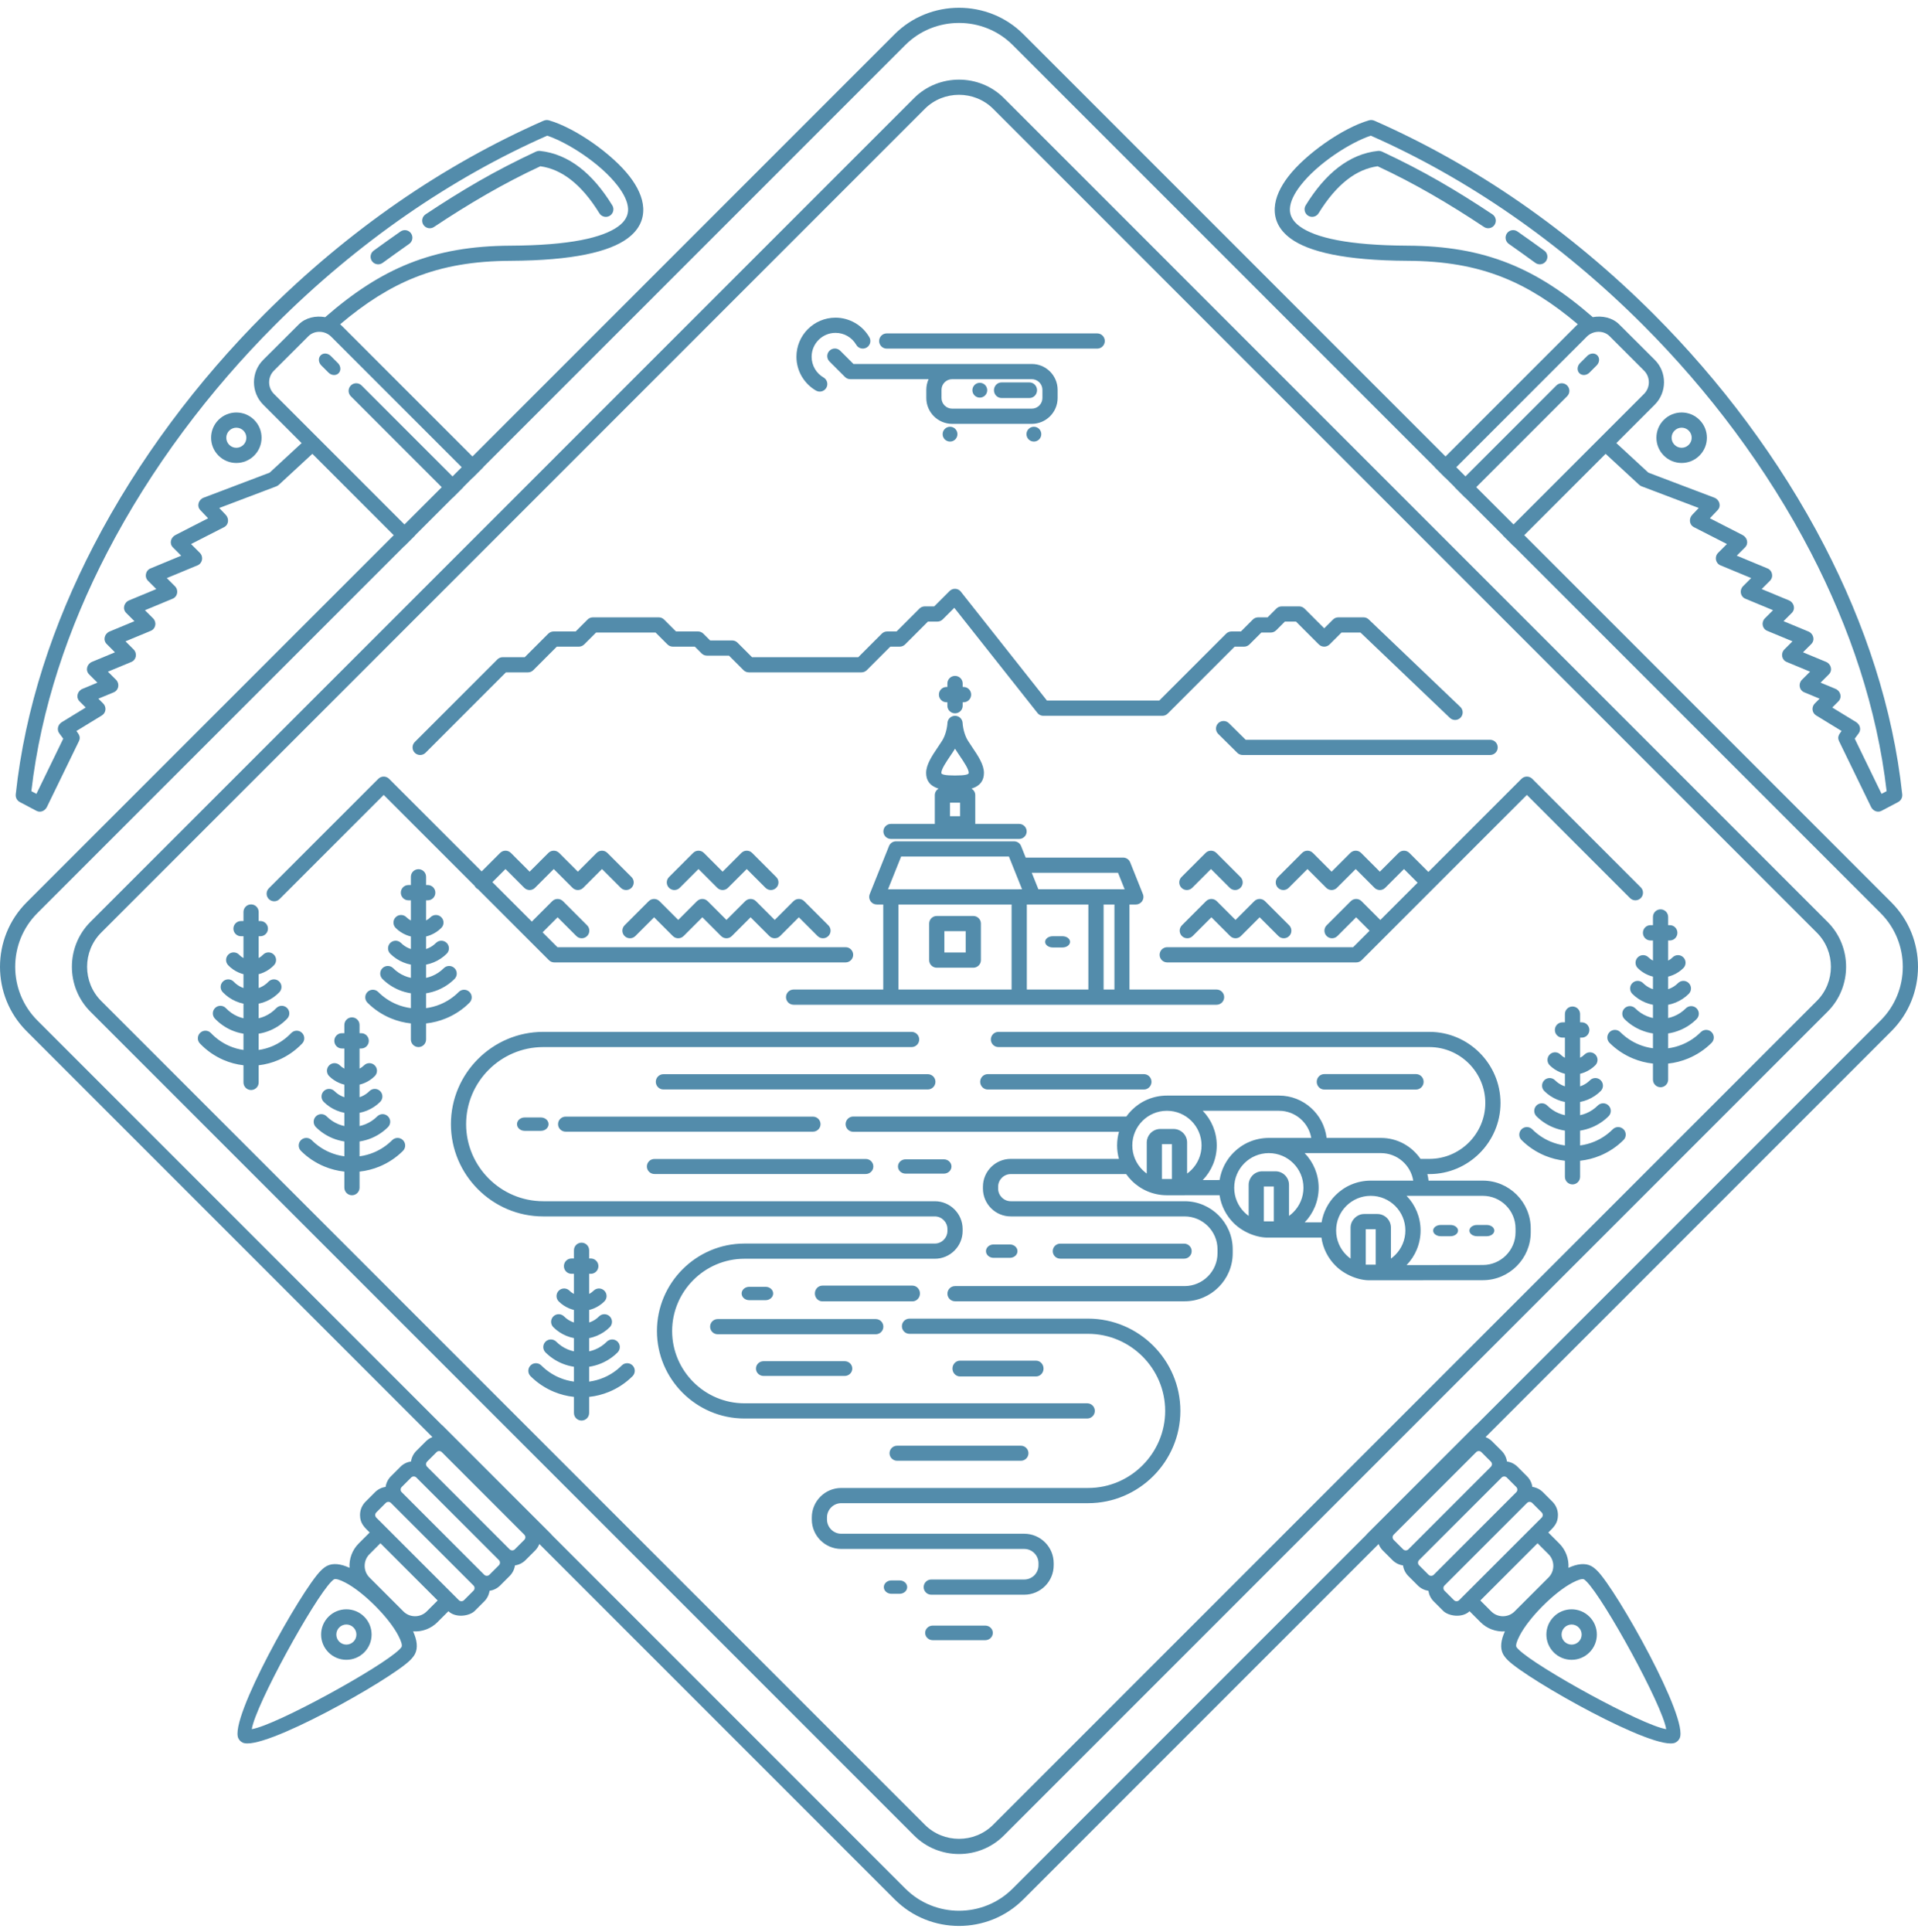 <?xml version="1.0" encoding="UTF-8"?> <svg xmlns="http://www.w3.org/2000/svg" width="140" height="141" viewBox="0 0 140 141" fill="none"> <path d="M76.843 68.331H77.552C77.858 68.331 78.106 68.515 78.106 68.741C78.106 68.968 77.858 69.152 77.552 69.152H76.843C76.536 69.152 76.288 68.968 76.288 68.741C76.288 68.515 76.536 68.331 76.843 68.331ZM31.224 65.71H31.101V67.179C31.218 67.121 31.328 67.041 31.426 66.943C31.643 66.727 31.994 66.727 32.21 66.943C32.427 67.16 32.427 67.511 32.21 67.727C31.992 67.946 31.731 68.118 31.445 68.237C31.333 68.283 31.218 68.321 31.101 68.349V69.264C31.147 69.25 31.194 69.233 31.239 69.214C31.452 69.126 31.651 68.993 31.822 68.822C32.038 68.605 32.39 68.605 32.606 68.822C32.823 69.038 32.823 69.389 32.606 69.606C32.335 69.877 32.013 70.09 31.659 70.237C31.479 70.311 31.292 70.368 31.101 70.405V71.371C31.254 71.338 31.404 71.291 31.548 71.231C31.858 71.103 32.146 70.911 32.393 70.664C32.609 70.448 32.961 70.448 33.177 70.664C33.394 70.881 33.394 71.232 33.177 71.448C32.831 71.795 32.419 72.067 31.968 72.254C31.69 72.369 31.399 72.451 31.101 72.496V73.579C31.46 73.531 31.809 73.438 32.139 73.301C32.635 73.095 33.093 72.791 33.485 72.399C33.702 72.182 34.053 72.182 34.269 72.399C34.486 72.615 34.486 72.966 34.269 73.183C33.778 73.674 33.195 74.06 32.559 74.323C32.094 74.516 31.603 74.642 31.101 74.696V75.867C31.101 76.173 30.852 76.422 30.546 76.422C30.24 76.422 29.992 76.173 29.992 75.867V74.696C29.489 74.642 28.998 74.516 28.533 74.323C27.897 74.06 27.315 73.674 26.823 73.183C26.607 72.966 26.607 72.615 26.823 72.399C27.04 72.182 27.391 72.182 27.607 72.399C27.999 72.791 28.457 73.095 28.953 73.301C29.284 73.438 29.632 73.531 29.992 73.579V72.496C29.694 72.451 29.402 72.369 29.124 72.254C28.674 72.067 28.262 71.795 27.915 71.448C27.699 71.232 27.699 70.881 27.915 70.664C28.132 70.448 28.483 70.448 28.699 70.664C28.946 70.911 29.234 71.103 29.545 71.231C29.688 71.291 29.838 71.338 29.992 71.371V70.405C29.8 70.368 29.613 70.311 29.433 70.237C29.08 70.09 28.757 69.877 28.486 69.606C28.27 69.389 28.27 69.038 28.486 68.822C28.703 68.605 29.054 68.605 29.27 68.822C29.442 68.993 29.64 69.126 29.854 69.214C29.899 69.233 29.945 69.25 29.992 69.264V68.349C29.874 68.321 29.759 68.283 29.647 68.237C29.361 68.118 29.1 67.946 28.882 67.727C28.665 67.511 28.665 67.16 28.882 66.943C29.098 66.727 29.45 66.727 29.666 66.943C29.764 67.041 29.874 67.121 29.992 67.179V65.71H29.811C29.506 65.71 29.258 65.46 29.258 65.152C29.258 64.844 29.506 64.594 29.811 64.594H29.992V63.993C29.992 63.686 30.24 63.438 30.546 63.438C30.852 63.438 31.101 63.686 31.101 63.993V64.594H31.224C31.53 64.594 31.777 64.844 31.777 65.152C31.777 65.46 31.53 65.71 31.224 65.71H31.224ZM69.499 27.674C69.286 27.674 69.092 27.762 68.951 27.903C68.81 28.044 68.723 28.238 68.723 28.451V29.049C68.723 29.262 68.81 29.456 68.951 29.597C69.092 29.738 69.286 29.826 69.499 29.826H75.314C75.526 29.826 75.721 29.738 75.862 29.597C76.003 29.456 76.09 29.262 76.09 29.049V28.451C76.09 28.238 76.003 28.044 75.862 27.903C75.721 27.762 75.526 27.674 75.314 27.674H70.505H69.499ZM62.499 25.164C62.343 24.895 62.122 24.677 61.861 24.526C61.602 24.377 61.302 24.294 60.987 24.294C60.505 24.294 60.069 24.489 59.754 24.805C59.438 25.121 59.243 25.557 59.243 26.039C59.243 26.352 59.325 26.652 59.475 26.911H59.476C59.484 26.924 59.491 26.937 59.498 26.951C59.647 27.195 59.856 27.403 60.113 27.551C60.377 27.703 60.468 28.04 60.316 28.305C60.164 28.569 59.827 28.66 59.562 28.508C59.139 28.264 58.793 27.919 58.548 27.514C58.536 27.499 58.526 27.482 58.516 27.465L58.517 27.465C58.27 27.037 58.134 26.546 58.134 26.039C58.134 25.251 58.453 24.537 58.969 24.021C59.486 23.505 60.199 23.185 60.987 23.185C61.493 23.185 61.983 23.322 62.411 23.569C62.838 23.815 63.201 24.172 63.456 24.614C63.608 24.878 63.517 25.216 63.253 25.368C62.988 25.52 62.651 25.429 62.499 25.164V25.164ZM75.466 32.228C75.168 32.228 74.925 31.986 74.925 31.688C74.925 31.389 75.168 31.147 75.466 31.147C75.765 31.147 76.007 31.389 76.007 31.688C76.007 31.986 75.765 32.228 75.466 32.228ZM69.347 32.228C69.048 32.228 68.806 31.986 68.806 31.688C68.806 31.389 69.048 31.147 69.347 31.147C69.645 31.147 69.887 31.389 69.887 31.688C69.887 31.986 69.645 32.228 69.347 32.228ZM71.519 29.021C71.22 29.021 70.978 28.779 70.978 28.48C70.978 28.181 71.22 27.939 71.519 27.939C71.818 27.939 72.06 28.181 72.06 28.48C72.06 28.779 71.818 29.021 71.519 29.021ZM80.088 25.444H64.725C64.418 25.444 64.17 25.195 64.17 24.889C64.17 24.583 64.418 24.334 64.725 24.334H80.088C80.394 24.334 80.643 24.583 80.643 24.889C80.643 25.195 80.394 25.444 80.088 25.444ZM73.103 27.911H75.145C75.45 27.911 75.697 28.166 75.697 28.48C75.697 28.794 75.45 29.049 75.145 29.049H73.103C72.799 29.049 72.551 28.794 72.551 28.48C72.551 28.166 72.799 27.911 73.103 27.911ZM70.505 26.565H75.314C75.833 26.565 76.304 26.777 76.646 27.119C76.987 27.46 77.199 27.932 77.199 28.451V29.049C77.199 29.568 76.987 30.04 76.646 30.381C76.304 30.723 75.833 30.935 75.314 30.935H69.499C68.98 30.935 68.509 30.723 68.167 30.381C67.826 30.04 67.614 29.568 67.614 29.049V28.451C67.614 28.174 67.674 27.911 67.781 27.674H62.068C61.913 27.674 61.773 27.611 61.672 27.508L60.547 26.383C60.33 26.166 60.33 25.815 60.547 25.599C60.764 25.382 61.115 25.382 61.331 25.599L62.297 26.565H69.499H70.505L70.505 26.565ZM79.443 66.016H74.951V72.221H79.443V66.016ZM75.794 64.904C77.893 64.904 79.992 64.906 82.091 64.906L81.608 63.702H75.312L75.794 64.904H75.794ZM73.839 72.222V66.015H65.581V72.222H72.845H73.839H73.839ZM81.345 66.015H80.555V72.222H81.345V69.339V69.115V66.015V66.015ZM82.443 72.222H88.802C89.108 72.222 89.356 72.471 89.356 72.777C89.356 73.083 89.108 73.332 88.802 73.332H80.043C80.029 73.333 80.014 73.333 79.999 73.333C75.242 73.333 70.485 73.332 65.728 73.332H65.026H57.927C57.62 73.332 57.372 73.083 57.372 72.777C57.372 72.471 57.62 72.222 57.927 72.222H64.471V66.015H64.01C63.938 66.016 63.864 66.003 63.793 65.975C63.509 65.861 63.371 65.538 63.485 65.254L64.874 61.792C64.945 61.568 65.155 61.405 65.403 61.405H74.008C74.232 61.401 74.445 61.533 74.533 61.753L74.868 62.592H81.972C82.196 62.589 82.408 62.721 82.496 62.941L83.407 65.216C83.444 65.29 83.464 65.372 83.464 65.46C83.464 65.766 83.216 66.015 82.909 66.015H82.443V69.115V69.339V72.222V72.222ZM69.711 54.642C69.822 54.824 69.933 54.988 70.047 55.156C70.368 55.63 70.711 56.138 70.711 56.412C70.711 56.523 70.464 56.6 69.711 56.6C68.957 56.6 68.71 56.523 68.71 56.412C68.71 56.138 69.054 55.63 69.374 55.156C69.488 54.988 69.599 54.824 69.711 54.642ZM69.031 53.462C68.967 53.676 68.881 53.879 68.775 54.052C68.692 54.186 68.575 54.359 68.455 54.537C68.043 55.147 67.601 55.8 67.601 56.412C67.601 56.937 67.846 57.351 68.51 57.56C68.345 57.655 68.234 57.832 68.234 58.035V60.12L68.234 60.133H65.035C64.729 60.133 64.481 60.379 64.481 60.682C64.481 60.986 64.729 61.231 65.035 61.231H69.553H69.868H74.386C74.692 61.231 74.94 60.986 74.94 60.682C74.94 60.379 74.692 60.133 74.386 60.133H71.187L71.187 60.12V58.035C71.187 57.832 71.076 57.655 70.911 57.56C71.576 57.351 71.82 56.937 71.82 56.412C71.82 55.8 71.378 55.147 70.966 54.537C70.846 54.36 70.729 54.186 70.646 54.051C70.538 53.876 70.454 53.673 70.391 53.464C70.318 53.221 70.276 52.978 70.263 52.766L70.264 52.764C70.245 52.458 69.982 52.226 69.676 52.245C69.382 52.263 69.156 52.507 69.156 52.797C69.14 53.012 69.098 53.24 69.031 53.462ZM69.153 51.511V51.255H69.086C68.781 51.255 68.534 51.005 68.534 50.697C68.534 50.389 68.781 50.139 69.086 50.139H69.153V49.884C69.153 49.579 69.402 49.331 69.711 49.331C70.019 49.331 70.269 49.579 70.269 49.884V50.139H70.335C70.64 50.139 70.887 50.389 70.887 50.697C70.887 51.005 70.64 51.255 70.335 51.255H70.269V51.511C70.269 51.816 70.019 52.063 69.711 52.063C69.402 52.063 69.153 51.816 69.153 51.511ZM69.343 59.571V58.584H70.078V59.571H69.343ZM71.044 70.629C71.35 70.629 71.599 70.381 71.599 70.075V67.408C71.599 67.102 71.35 66.853 71.044 66.853H68.377C68.071 66.853 67.822 67.102 67.822 67.408V70.075C67.822 70.381 68.071 70.629 68.377 70.629H71.044ZM68.932 69.52V67.962H70.489V69.52H68.932ZM64.818 64.906H65.026H74.351C74.431 64.899 74.521 64.904 74.603 64.904L73.644 62.514H65.777L64.818 64.906H64.818ZM115.46 75.732H115.336V77.201C115.453 77.143 115.564 77.063 115.662 76.965C115.878 76.749 116.229 76.749 116.446 76.965C116.662 77.182 116.662 77.533 116.446 77.75C116.227 77.968 115.966 78.14 115.68 78.259C115.568 78.305 115.453 78.343 115.336 78.372V79.287C115.383 79.272 115.429 79.255 115.474 79.236C115.687 79.148 115.886 79.016 116.057 78.844C116.274 78.627 116.625 78.627 116.841 78.844C117.058 79.061 117.058 79.412 116.841 79.628C116.571 79.899 116.248 80.112 115.894 80.259C115.714 80.334 115.527 80.39 115.336 80.428V81.393C115.49 81.36 115.639 81.313 115.783 81.254C116.093 81.125 116.381 80.933 116.628 80.686C116.845 80.47 117.196 80.47 117.412 80.686C117.629 80.903 117.629 81.254 117.412 81.471C117.066 81.817 116.654 82.09 116.203 82.276C115.925 82.391 115.634 82.473 115.336 82.519V83.602C115.695 83.554 116.044 83.46 116.374 83.323C116.87 83.118 117.329 82.813 117.72 82.421C117.937 82.204 118.288 82.204 118.504 82.421C118.721 82.637 118.721 82.989 118.504 83.205C118.013 83.697 117.431 84.082 116.794 84.346C116.33 84.538 115.839 84.664 115.336 84.718V85.889C115.336 86.195 115.088 86.444 114.781 86.444C114.475 86.444 114.227 86.195 114.227 85.889V84.718C113.724 84.664 113.233 84.538 112.769 84.346C112.132 84.082 111.55 83.697 111.058 83.205C110.842 82.989 110.842 82.637 111.058 82.421C111.275 82.204 111.626 82.204 111.843 82.421C112.234 82.813 112.693 83.118 113.189 83.323C113.519 83.46 113.868 83.554 114.227 83.602V82.519C113.929 82.473 113.638 82.391 113.36 82.276C112.909 82.09 112.497 81.817 112.15 81.471C111.934 81.254 111.934 80.903 112.15 80.686C112.367 80.47 112.718 80.47 112.935 80.686C113.182 80.933 113.47 81.125 113.78 81.254C113.924 81.313 114.073 81.36 114.227 81.393V80.428C114.036 80.39 113.849 80.334 113.669 80.259C113.315 80.112 112.992 79.899 112.721 79.628C112.505 79.412 112.505 79.061 112.721 78.844C112.938 78.627 113.289 78.627 113.506 78.844C113.677 79.016 113.876 79.148 114.089 79.236C114.134 79.255 114.18 79.272 114.227 79.287V78.372C114.11 78.343 113.995 78.305 113.883 78.259C113.597 78.14 113.336 77.968 113.117 77.75C112.901 77.533 112.901 77.182 113.117 76.965C113.334 76.749 113.685 76.749 113.901 76.965C113.999 77.063 114.109 77.143 114.227 77.201V75.732H114.046C113.741 75.732 113.494 75.482 113.494 75.174C113.494 74.866 113.741 74.616 114.046 74.616H114.227V74.015C114.227 73.709 114.475 73.46 114.781 73.46C115.088 73.46 115.336 73.709 115.336 74.015V74.616H115.46C115.765 74.616 116.012 74.866 116.012 75.174C116.012 75.482 115.765 75.732 115.46 75.732ZM89.699 52.781L90.928 53.995H108.767C109.073 53.995 109.322 54.243 109.322 54.55C109.322 54.856 109.073 55.104 108.767 55.104H90.702V55.104C90.561 55.104 90.421 55.051 90.312 54.944L90.314 54.943L88.924 53.569C88.706 53.355 88.703 53.005 88.917 52.787C89.131 52.57 89.481 52.567 89.699 52.781ZM105.831 52.395L99.306 46.166H97.919L97.05 47.035C96.834 47.251 96.483 47.251 96.266 47.035L96.263 47.032L94.598 45.367H93.786L93.149 46.004C93.041 46.112 92.899 46.166 92.757 46.166H92.069L91.2 47.035C91.092 47.143 90.95 47.197 90.808 47.197H90.119L85.237 52.08L85.237 52.08C85.129 52.188 84.987 52.242 84.845 52.242H76.156C75.961 52.242 75.79 52.142 75.691 51.989L69.657 44.361L68.813 45.204C68.705 45.313 68.563 45.367 68.421 45.367H67.733L66.065 47.035H66.065C65.956 47.143 65.814 47.197 65.672 47.197H64.984L63.271 48.911C63.163 49.019 63.02 49.073 62.879 49.073H54.662C54.507 49.073 54.367 49.009 54.266 48.907L53.213 47.853H51.606C51.451 47.853 51.311 47.79 51.21 47.687L50.72 47.197H49.113C48.958 47.197 48.818 47.134 48.717 47.031L47.852 46.166H43.509L42.64 47.035C42.532 47.143 42.39 47.197 42.248 47.197H40.641L38.928 48.911C38.82 49.019 38.678 49.073 38.536 49.073H36.929L31.061 54.942C30.844 55.158 30.493 55.158 30.276 54.942C30.06 54.725 30.06 54.374 30.276 54.157L36.304 48.13C36.404 48.028 36.544 47.964 36.699 47.964H38.306L40.016 46.254C40.116 46.152 40.257 46.088 40.411 46.088H42.019L42.883 45.223C42.984 45.12 43.124 45.057 43.279 45.057H48.082V45.057C48.224 45.057 48.366 45.111 48.474 45.219V45.219L49.343 46.088H50.95V46.088C51.092 46.088 51.233 46.142 51.342 46.251L51.342 46.251L51.835 46.744H53.442V46.744C53.584 46.744 53.726 46.798 53.834 46.907L53.834 46.907L54.891 47.964H62.649L64.358 46.254C64.459 46.152 64.599 46.088 64.754 46.088H65.443L67.107 44.424C67.208 44.321 67.348 44.258 67.503 44.258H68.192L69.305 43.145C69.322 43.127 69.34 43.11 69.36 43.095C69.6 42.905 69.949 42.945 70.139 43.185L70.137 43.187L76.422 51.133H84.615L89.494 46.254C89.594 46.152 89.735 46.088 89.89 46.088H90.578L91.443 45.223C91.544 45.12 91.684 45.057 91.839 45.057H92.528L93.16 44.424C93.261 44.321 93.401 44.258 93.556 44.258H94.828V44.258C94.97 44.258 95.112 44.312 95.22 44.42V44.42L96.658 45.858L97.294 45.223C97.394 45.12 97.534 45.057 97.689 45.057H99.526V45.057C99.664 45.057 99.802 45.108 99.909 45.21L99.908 45.211L106.593 51.594C106.815 51.804 106.823 52.154 106.613 52.376C106.402 52.597 106.052 52.606 105.831 52.395L105.831 52.395ZM47.352 65.773C47.569 65.556 47.92 65.556 48.137 65.773L49.506 67.142L50.874 65.773C51.091 65.556 51.442 65.556 51.658 65.773L53.027 67.142L54.396 65.773C54.613 65.556 54.964 65.556 55.18 65.773L56.549 67.142L57.918 65.773C58.135 65.556 58.486 65.556 58.702 65.773L60.463 67.534C60.68 67.751 60.68 68.102 60.463 68.318C60.247 68.535 59.895 68.535 59.679 68.318L58.31 66.949L56.941 68.318C56.725 68.535 56.374 68.535 56.157 68.318L54.788 66.949L53.419 68.318C53.203 68.535 52.852 68.535 52.635 68.318L51.267 66.949L49.898 68.318C49.681 68.535 49.33 68.535 49.113 68.318L47.745 66.949L46.376 68.318C46.159 68.535 45.808 68.535 45.592 68.318C45.375 68.102 45.375 67.751 45.592 67.534L47.352 65.773ZM28.399 56.841L35.157 63.6L36.506 62.251C36.723 62.034 37.074 62.034 37.29 62.251L38.659 63.62L40.028 62.251C40.245 62.034 40.596 62.034 40.812 62.251L42.181 63.62L43.55 62.251C43.766 62.034 44.117 62.034 44.334 62.251L46.095 64.012C46.312 64.228 46.312 64.58 46.095 64.796C45.879 65.013 45.527 65.013 45.311 64.796L43.942 63.427L42.573 64.796C42.357 65.013 42.005 65.013 41.789 64.796L40.42 63.427L39.051 64.796C38.835 65.013 38.484 65.013 38.267 64.796L36.898 63.427L35.941 64.384L38.82 67.262L40.309 65.773C40.525 65.556 40.877 65.556 41.093 65.773L42.854 67.534C43.071 67.751 43.071 68.102 42.854 68.318C42.638 68.535 42.286 68.535 42.07 68.318L40.701 66.949L39.604 68.047L40.69 69.132H61.72C62.027 69.132 62.275 69.381 62.275 69.687C62.275 69.993 62.027 70.242 61.72 70.242H40.46C40.318 70.242 40.176 70.188 40.068 70.079H40.068L34.889 64.9C34.837 64.874 34.789 64.84 34.745 64.796C34.702 64.753 34.667 64.704 34.642 64.652L28.007 58.018L20.407 65.618C20.191 65.835 19.84 65.835 19.623 65.618C19.407 65.402 19.407 65.051 19.623 64.834L27.615 56.841C27.832 56.625 28.183 56.625 28.399 56.841L28.399 56.841ZM54.9 62.251L56.66 64.012C56.877 64.228 56.877 64.58 56.66 64.796C56.444 65.013 56.093 65.013 55.876 64.796L54.508 63.427L53.139 64.796C52.922 65.013 52.571 65.013 52.355 64.796L50.986 63.427L49.617 64.796C49.4 65.013 49.049 65.013 48.833 64.796C48.616 64.58 48.616 64.228 48.833 64.012L50.594 62.251C50.81 62.034 51.161 62.034 51.378 62.251L52.747 63.62L54.115 62.251C54.332 62.034 54.683 62.034 54.9 62.251ZM88.032 65.773C88.248 65.556 88.599 65.556 88.816 65.773L90.185 67.142L91.554 65.773C91.77 65.556 92.121 65.556 92.338 65.773L94.099 67.534C94.315 67.751 94.315 68.102 94.099 68.318C93.882 68.535 93.531 68.535 93.315 68.318L91.946 66.949L90.577 68.318C90.36 68.535 90.009 68.535 89.793 68.318L88.424 66.949L87.055 68.318C86.838 68.535 86.487 68.535 86.271 68.318C86.054 68.102 86.054 67.751 86.271 67.534L88.032 65.773ZM88.393 63.427L87.024 64.796C86.807 65.013 86.456 65.013 86.24 64.796C86.023 64.58 86.023 64.228 86.24 64.012L88.001 62.251C88.217 62.034 88.568 62.034 88.785 62.251L90.546 64.012C90.762 64.228 90.762 64.58 90.546 64.796C90.329 65.013 89.978 65.013 89.762 64.796L88.393 63.427ZM111.842 56.841L119.764 64.764C119.981 64.98 119.981 65.331 119.764 65.548C119.548 65.764 119.197 65.764 118.98 65.548L111.45 58.018L99.39 70.079H99.39C99.281 70.188 99.139 70.242 98.998 70.242H85.199C84.893 70.242 84.644 69.993 84.644 69.687C84.644 69.381 84.893 69.132 85.199 69.132H98.768L99.97 67.93L98.989 66.949L97.621 68.318C97.404 68.535 97.053 68.535 96.836 68.318C96.62 68.102 96.62 67.751 96.836 67.534L98.597 65.773C98.814 65.556 99.165 65.556 99.382 65.773L100.754 67.146L103.476 64.424L102.48 63.427L101.111 64.796C100.895 65.013 100.544 65.013 100.327 64.796L98.958 63.427L97.589 64.796C97.373 65.013 97.022 65.013 96.805 64.796L95.436 63.427L94.068 64.796C93.851 65.013 93.5 65.013 93.283 64.796C93.067 64.58 93.067 64.228 93.283 64.012L95.044 62.251C95.261 62.034 95.612 62.034 95.829 62.251L97.197 63.62L98.566 62.251C98.783 62.034 99.134 62.034 99.35 62.251L100.719 63.62L102.088 62.251C102.305 62.034 102.656 62.034 102.872 62.251L104.261 63.639L111.058 56.841C111.275 56.625 111.626 56.625 111.842 56.841L111.842 56.841ZM72.101 78.396H83.497C83.803 78.396 84.052 78.647 84.052 78.957C84.052 79.266 83.803 79.518 83.497 79.518H72.101C71.794 79.518 71.546 79.266 71.546 78.957C71.546 78.647 71.794 78.396 72.101 78.396ZM48.426 78.4H67.724C68.031 78.4 68.281 78.649 68.281 78.957C68.281 79.264 68.031 79.514 67.724 79.514H48.426C48.118 79.514 47.869 79.264 47.869 78.957C47.869 78.649 48.118 78.4 48.426 78.4ZM41.288 81.498H59.339C59.645 81.498 59.893 81.743 59.893 82.047C59.893 82.35 59.645 82.596 59.339 82.596H41.288C40.982 82.596 40.733 82.35 40.733 82.047C40.733 81.743 40.982 81.498 41.288 81.498ZM38.293 81.559H39.484C39.791 81.559 40.039 81.777 40.039 82.047C40.039 82.316 39.791 82.535 39.484 82.535H38.293C37.987 82.535 37.739 82.316 37.739 82.047C37.739 81.777 37.987 81.559 38.293 81.559ZM96.663 78.393H103.361C103.667 78.393 103.914 78.645 103.914 78.957C103.914 79.268 103.667 79.521 103.361 79.521H96.663C96.358 79.521 96.111 79.268 96.111 78.957C96.111 78.645 96.358 78.393 96.663 78.393ZM55.733 99.348H61.656C61.963 99.348 62.211 99.588 62.211 99.886C62.211 100.183 61.963 100.424 61.656 100.424H55.733C55.427 100.424 55.179 100.183 55.179 99.886C55.179 99.588 55.427 99.348 55.733 99.348ZM65.484 105.516H74.516C74.822 105.516 75.07 105.762 75.07 106.065C75.07 106.369 74.822 106.614 74.516 106.614H65.484C65.178 106.614 64.93 106.369 64.93 106.065C64.93 105.762 65.178 105.516 65.484 105.516ZM54.69 93.918H55.88C56.187 93.918 56.435 94.137 56.435 94.406C56.435 94.676 56.187 94.894 55.88 94.894H54.69C54.383 94.894 54.135 94.676 54.135 94.406C54.135 94.137 54.383 93.918 54.69 93.918ZM70.077 99.309H75.618C75.924 99.309 76.171 99.567 76.171 99.886C76.171 100.204 75.924 100.462 75.618 100.462H70.077C69.772 100.462 69.524 100.204 69.524 99.886C69.524 99.567 69.772 99.309 70.077 99.309ZM72.524 90.828H73.715C74.021 90.828 74.269 91.047 74.269 91.316C74.269 91.586 74.021 91.804 73.715 91.804H72.524C72.218 91.804 71.969 91.586 71.969 91.316C71.969 91.047 72.218 90.828 72.524 90.828ZM77.397 90.767H86.428C86.735 90.767 86.983 91.013 86.983 91.316C86.983 91.62 86.735 91.865 86.428 91.865H77.397C77.091 91.865 76.843 91.62 76.843 91.316C76.843 91.013 77.091 90.767 77.397 90.767ZM65.068 115.348H65.663C65.969 115.348 66.218 115.566 66.218 115.836C66.218 116.106 65.969 116.324 65.663 116.324H65.068C64.761 116.324 64.513 116.106 64.513 115.836C64.513 115.566 64.761 115.348 65.068 115.348ZM60.032 93.831H66.599C66.904 93.831 67.151 94.089 67.151 94.406C67.151 94.724 66.904 94.981 66.599 94.981H60.032C59.727 94.981 59.48 94.724 59.48 94.406C59.48 94.089 59.727 93.831 60.032 93.831ZM52.388 96.273H63.924C64.23 96.273 64.478 96.521 64.478 96.828C64.478 97.134 64.23 97.382 63.924 97.382H52.388C52.081 97.382 51.833 97.134 51.833 96.828C51.833 96.521 52.081 96.273 52.388 96.273ZM69.055 111.941H74.764C75.355 111.941 75.893 112.183 76.282 112.572C76.671 112.961 76.912 113.498 76.912 114.089V114.242C76.912 114.834 76.671 115.371 76.282 115.76C75.893 116.149 75.355 116.391 74.764 116.391H73.056H67.975C67.669 116.391 67.421 116.142 67.421 115.836C67.421 115.53 67.669 115.281 67.975 115.281H73.056H74.764C75.049 115.281 75.309 115.164 75.498 114.976C75.686 114.787 75.803 114.528 75.803 114.242V114.089C75.803 113.804 75.686 113.544 75.498 113.356C75.309 113.167 75.049 113.05 74.764 113.05H69.055H61.404C60.813 113.05 60.276 112.809 59.887 112.42C59.498 112.031 59.256 111.493 59.256 110.902V110.749C59.256 110.158 59.498 109.62 59.887 109.231C60.276 108.842 60.813 108.601 61.404 108.601H63.112H79.425C80.971 108.601 82.377 107.968 83.397 106.948C84.417 105.928 85.05 104.522 85.05 102.975C85.05 101.429 84.417 100.023 83.397 99.003C82.377 97.983 80.971 97.35 79.425 97.35H66.386C66.08 97.35 65.832 97.102 65.832 96.796C65.832 96.49 66.08 96.241 66.386 96.241H79.425C81.277 96.241 82.961 96.999 84.181 98.219C85.401 99.439 86.159 101.123 86.159 102.975C86.159 104.828 85.401 106.512 84.181 107.732C82.961 108.952 81.277 109.71 79.425 109.71H63.112H61.404C61.119 109.71 60.86 109.827 60.671 110.016C60.483 110.204 60.365 110.464 60.365 110.749V110.902C60.365 111.187 60.483 111.447 60.671 111.635C60.86 111.824 61.119 111.941 61.404 111.941H69.055V111.941ZM68.085 118.644H71.915C72.221 118.644 72.469 118.882 72.469 119.176C72.469 119.47 72.221 119.709 71.915 119.709H68.085C67.778 119.709 67.53 119.47 67.53 119.176C67.53 118.882 67.778 118.644 68.085 118.644ZM47.772 84.588H63.192C63.499 84.588 63.747 84.833 63.747 85.137C63.747 85.44 63.499 85.686 63.192 85.686H47.772C47.465 85.686 47.217 85.44 47.217 85.137C47.217 84.833 47.465 84.588 47.772 84.588ZM66.1 84.615H68.896C69.203 84.615 69.451 84.849 69.451 85.137C69.451 85.424 69.203 85.658 68.896 85.658H66.1C65.794 85.658 65.545 85.424 65.545 85.137C65.545 84.849 65.794 84.615 66.1 84.615ZM86.65 85.654V83.389C86.65 83.116 86.539 82.868 86.36 82.689C86.18 82.51 85.933 82.398 85.66 82.398H84.695C84.423 82.398 84.176 82.51 83.997 82.689L83.995 82.689C83.981 82.703 83.967 82.719 83.954 82.734C83.799 82.909 83.705 83.138 83.705 83.389V85.654C83.593 85.573 83.487 85.484 83.39 85.387C82.933 84.929 82.65 84.297 82.65 83.599C82.65 82.901 82.933 82.269 83.39 81.812C83.847 81.354 84.479 81.071 85.177 81.071C85.875 81.071 86.507 81.354 86.965 81.812C87.422 82.269 87.705 82.901 87.705 83.599C87.705 84.297 87.422 84.929 86.965 85.387C86.867 85.484 86.762 85.573 86.65 85.654H86.65ZM92.616 83.052C91.612 83.052 90.702 83.459 90.044 84.117C89.512 84.65 89.144 85.347 89.022 86.126L87.792 86.127C88.425 85.472 88.814 84.581 88.814 83.599C88.814 82.617 88.425 81.726 87.792 81.071H93.363C94.537 81.071 95.519 81.931 95.712 83.052H92.616L92.616 83.052ZM91.143 88.744C91.031 88.663 90.926 88.574 90.828 88.477C90.371 88.019 90.088 87.387 90.088 86.689C90.088 85.991 90.371 85.359 90.828 84.901C91.286 84.444 91.918 84.161 92.616 84.161C93.314 84.161 93.946 84.444 94.403 84.901C94.861 85.359 95.143 85.991 95.143 86.689C95.143 87.387 94.861 88.019 94.403 88.477C94.306 88.574 94.201 88.663 94.088 88.744V86.479C94.088 86.206 93.977 85.958 93.798 85.779C93.619 85.6 93.371 85.488 93.098 85.488H92.133C91.862 85.488 91.615 85.6 91.436 85.779L91.433 85.779C91.419 85.793 91.405 85.808 91.393 85.824C91.237 85.999 91.143 86.228 91.143 86.479V88.744ZM92.252 89.141V86.597H92.979V89.141H92.252ZM104.273 86.169C104.256 86.006 104.227 85.847 104.187 85.691H104.337C105.764 85.691 107.062 85.108 108.002 84.167C108.942 83.227 109.526 81.929 109.526 80.502C109.526 79.074 108.942 77.777 108.002 76.836C107.062 75.896 105.764 75.312 104.337 75.312H72.879C72.573 75.312 72.325 75.561 72.325 75.867C72.325 76.173 72.573 76.422 72.879 76.422H104.337C105.458 76.422 106.478 76.881 107.218 77.621C107.957 78.36 108.417 79.38 108.417 80.502C108.417 81.623 107.957 82.643 107.218 83.383C106.478 84.123 105.458 84.582 104.337 84.582H103.686C103.055 83.66 101.996 83.052 100.801 83.052H96.832C96.63 81.319 95.148 79.962 93.363 79.962H85.177C84.173 79.962 83.264 80.369 82.606 81.027C82.463 81.17 82.332 81.325 82.214 81.49H62.282C61.974 81.49 61.724 81.739 61.724 82.047C61.724 82.354 61.974 82.604 62.282 82.604H81.678C81.589 82.92 81.54 83.254 81.54 83.599C81.54 83.94 81.587 84.269 81.675 84.582H73.776C73.218 84.582 72.71 84.81 72.343 85.177C71.975 85.545 71.747 86.052 71.747 86.611V86.752C71.747 87.311 71.975 87.818 72.343 88.186C72.71 88.553 73.217 88.781 73.776 88.781H75.356H86.47C87.129 88.781 87.729 89.051 88.165 89.487C88.6 89.922 88.87 90.522 88.87 91.181V91.465C88.87 92.125 88.6 92.725 88.165 93.16C87.729 93.595 87.129 93.865 86.47 93.865H69.71C69.404 93.865 69.156 94.114 69.156 94.42C69.156 94.726 69.404 94.975 69.71 94.975H86.47C87.436 94.975 88.313 94.58 88.949 93.944C89.585 93.308 89.979 92.431 89.979 91.465V91.181C89.979 90.216 89.585 89.338 88.949 88.702C88.313 88.067 87.436 87.672 86.47 87.672H75.356H73.776C73.524 87.672 73.294 87.568 73.127 87.401C72.96 87.234 72.856 87.004 72.856 86.752V86.611C72.856 86.358 72.96 86.129 73.127 85.962C73.294 85.795 73.524 85.691 73.776 85.691H82.202C82.323 85.862 82.458 86.023 82.606 86.171C83.264 86.829 84.173 87.236 85.177 87.236L89.019 87.233C89.137 88.019 89.507 88.724 90.044 89.261C90.731 89.948 91.771 90.355 92.616 90.326L96.454 90.323C96.567 91.12 96.939 91.835 97.483 92.378C98.17 93.065 99.21 93.472 100.054 93.443L108.24 93.436C110.16 93.436 111.732 91.864 111.732 89.944V89.661C111.732 87.741 110.16 86.169 108.24 86.169H104.273L104.273 86.169ZM100.054 86.169C99.05 86.169 98.141 86.576 97.483 87.234C96.956 87.761 96.591 88.448 96.465 89.216L95.231 89.217C95.863 88.562 96.252 87.671 96.252 86.689C96.252 85.707 95.863 84.816 95.23 84.161H100.801C101.984 84.161 102.973 85.035 103.155 86.169H100.054L100.054 86.169ZM102.669 92.334C103.302 91.679 103.691 90.788 103.691 89.806C103.691 88.824 103.302 87.933 102.669 87.278H108.24C109.55 87.278 110.623 88.351 110.623 89.661V89.944C110.623 91.254 109.55 92.327 108.24 92.327L102.669 92.334L102.669 92.334ZM101.527 91.861V89.596C101.527 89.323 101.416 89.075 101.237 88.896C101.057 88.717 100.81 88.605 100.537 88.605H99.572C99.044 88.605 98.582 89.067 98.582 89.596V91.861C98.469 91.78 98.364 91.691 98.267 91.594C97.809 91.136 97.527 90.504 97.527 89.806C97.527 89.108 97.809 88.476 98.267 88.019C98.724 87.561 99.356 87.278 100.054 87.278C100.752 87.278 101.384 87.561 101.842 88.019C102.299 88.476 102.582 89.108 102.582 89.806C102.582 90.504 102.299 91.136 101.842 91.594C101.744 91.691 101.639 91.78 101.527 91.861H101.527ZM99.691 92.303V89.715H100.418V92.303H99.691ZM107.811 89.405H108.52C108.826 89.405 109.074 89.589 109.074 89.816C109.074 90.042 108.826 90.226 108.52 90.226H107.811C107.505 90.226 107.256 90.042 107.256 89.816C107.256 89.589 107.505 89.405 107.811 89.405ZM105.164 89.405H105.873C106.179 89.405 106.427 89.589 106.427 89.816C106.427 90.042 106.179 90.226 105.873 90.226H105.164C104.858 90.226 104.609 90.042 104.609 89.816C104.609 89.589 104.858 89.405 105.164 89.405ZM84.814 86.051V83.508H85.541V86.051H84.814ZM66.541 76.422H39.648C38.102 76.422 36.695 77.055 35.676 78.074C34.656 79.094 34.023 80.5 34.023 82.047C34.023 83.593 34.656 84.999 35.676 86.019C36.695 87.039 38.102 87.672 39.648 87.672H56.817H66.175H68.236C68.795 87.672 69.302 87.9 69.669 88.267C70.037 88.635 70.265 89.142 70.265 89.701V89.842C70.265 90.401 70.037 90.908 69.669 91.275C69.302 91.643 68.795 91.871 68.236 91.871H64.592H62.955H54.335C52.886 91.871 51.567 92.465 50.611 93.421C49.654 94.377 49.061 95.696 49.061 97.146C49.061 98.596 49.654 99.915 50.611 100.871C51.567 101.827 52.886 102.421 54.335 102.421H79.359C79.666 102.421 79.914 102.669 79.914 102.975C79.914 103.282 79.666 103.53 79.359 103.53H54.335C52.579 103.53 50.983 102.812 49.826 101.655C48.67 100.498 47.952 98.902 47.952 97.146C47.952 95.39 48.67 93.793 49.826 92.637C50.983 91.48 52.579 90.762 54.335 90.762H62.955H64.592H68.236C68.489 90.762 68.718 90.658 68.885 90.491C69.052 90.324 69.156 90.094 69.156 89.842V89.701C69.156 89.448 69.052 89.219 68.885 89.052C68.718 88.885 68.489 88.781 68.236 88.781H66.175H56.817H39.648C37.795 88.781 36.112 88.024 34.892 86.803C33.671 85.583 32.914 83.899 32.914 82.047C32.914 80.194 33.671 78.51 34.892 77.29C36.112 76.07 37.795 75.312 39.648 75.312H66.541C66.848 75.312 67.096 75.561 67.096 75.867C67.096 76.173 66.848 76.422 66.541 76.422V76.422ZM121.887 68.641H121.763V70.11C121.88 70.051 121.991 69.972 122.088 69.874C122.305 69.657 122.656 69.657 122.873 69.874C123.089 70.09 123.089 70.441 122.873 70.658C122.654 70.876 122.393 71.048 122.107 71.167C121.995 71.213 121.88 71.251 121.763 71.28V72.195C121.81 72.18 121.856 72.163 121.901 72.145C122.114 72.056 122.313 71.924 122.484 71.752C122.701 71.536 123.052 71.536 123.268 71.752C123.485 71.969 123.485 72.32 123.268 72.537C122.997 72.808 122.675 73.021 122.321 73.167C122.141 73.242 121.954 73.298 121.763 73.336V74.301C121.917 74.268 122.066 74.222 122.21 74.162C122.52 74.034 122.808 73.842 123.055 73.595C123.272 73.378 123.623 73.378 123.839 73.595C124.056 73.811 124.056 74.162 123.839 74.379C123.493 74.726 123.081 74.998 122.63 75.184C122.352 75.3 122.061 75.381 121.763 75.427V76.51C122.122 76.462 122.471 76.368 122.801 76.231C123.297 76.026 123.755 75.721 124.147 75.329C124.364 75.113 124.715 75.113 124.931 75.329C125.148 75.546 125.148 75.897 124.931 76.114C124.44 76.605 123.857 76.99 123.221 77.254C122.756 77.446 122.266 77.573 121.763 77.626V78.797C121.763 79.104 121.515 79.352 121.208 79.352C120.902 79.352 120.654 79.104 120.654 78.797V77.626C120.151 77.573 119.66 77.446 119.196 77.254C118.559 76.99 117.977 76.605 117.485 76.114C117.269 75.897 117.269 75.546 117.485 75.329C117.702 75.113 118.053 75.113 118.269 75.329C118.661 75.721 119.12 76.026 119.616 76.231C119.946 76.368 120.295 76.462 120.654 76.51V75.427C120.356 75.381 120.065 75.3 119.787 75.184C119.336 74.998 118.924 74.726 118.577 74.379C118.361 74.162 118.361 73.811 118.577 73.595C118.794 73.378 119.145 73.378 119.362 73.595C119.609 73.842 119.896 74.034 120.207 74.162C120.35 74.222 120.5 74.268 120.654 74.301V73.336C120.463 73.298 120.276 73.242 120.096 73.167C119.742 73.021 119.419 72.808 119.148 72.537C118.932 72.32 118.932 71.969 119.148 71.752C119.365 71.536 119.716 71.536 119.932 71.752C120.104 71.924 120.302 72.056 120.516 72.145C120.561 72.163 120.607 72.18 120.654 72.195V71.28C120.537 71.251 120.422 71.213 120.31 71.167C120.023 71.049 119.763 70.876 119.544 70.658C119.328 70.441 119.328 70.09 119.544 69.874C119.761 69.657 120.112 69.657 120.328 69.874C120.426 69.972 120.536 70.051 120.654 70.11V68.641H120.473C120.168 68.641 119.921 68.391 119.921 68.082C119.921 67.774 120.168 67.524 120.473 67.524H120.654V66.923C120.654 66.617 120.902 66.369 121.208 66.369C121.515 66.369 121.763 66.617 121.763 66.923V67.524H121.887C122.192 67.524 122.439 67.774 122.439 68.082C122.439 68.391 122.192 68.641 121.887 68.641H121.887ZM43.127 92.969H43.003V94.438C43.121 94.379 43.231 94.3 43.329 94.202C43.545 93.985 43.896 93.985 44.113 94.202C44.33 94.418 44.33 94.769 44.113 94.986C43.895 95.204 43.634 95.376 43.347 95.495C43.235 95.541 43.12 95.579 43.003 95.608V96.523C43.05 96.508 43.096 96.491 43.141 96.473C43.355 96.384 43.553 96.252 43.724 96.08C43.941 95.864 44.292 95.864 44.509 96.08C44.725 96.297 44.725 96.648 44.509 96.865C44.238 97.136 43.915 97.349 43.562 97.495C43.381 97.57 43.194 97.626 43.003 97.664V98.629C43.157 98.596 43.306 98.55 43.45 98.49C43.761 98.362 44.048 98.17 44.295 97.923C44.512 97.706 44.863 97.706 45.08 97.923C45.296 98.139 45.296 98.49 45.08 98.707C44.733 99.054 44.321 99.326 43.87 99.513C43.592 99.628 43.301 99.709 43.003 99.755V100.838C43.362 100.79 43.711 100.696 44.041 100.559C44.537 100.354 44.996 100.049 45.388 99.657C45.604 99.441 45.955 99.441 46.172 99.657C46.388 99.874 46.388 100.225 46.172 100.441C45.68 100.933 45.098 101.318 44.462 101.582C43.997 101.774 43.506 101.901 43.003 101.954V103.126C43.003 103.432 42.755 103.68 42.449 103.68C42.142 103.68 41.894 103.432 41.894 103.126V101.954C41.392 101.901 40.901 101.774 40.436 101.582C39.8 101.318 39.217 100.933 38.726 100.441C38.509 100.225 38.509 99.874 38.726 99.657C38.942 99.441 39.293 99.441 39.51 99.657C39.902 100.049 40.36 100.354 40.856 100.559C41.186 100.696 41.535 100.79 41.894 100.838V99.755C41.596 99.709 41.305 99.628 41.027 99.513C40.576 99.326 40.164 99.054 39.818 98.707C39.601 98.49 39.601 98.139 39.818 97.923C40.034 97.706 40.385 97.706 40.602 97.923C40.849 98.17 41.137 98.362 41.447 98.49C41.591 98.55 41.74 98.596 41.894 98.629V97.664C41.703 97.626 41.516 97.57 41.336 97.495C40.982 97.349 40.66 97.136 40.389 96.865C40.172 96.648 40.172 96.297 40.389 96.08C40.605 95.864 40.956 95.864 41.173 96.08C41.344 96.252 41.543 96.384 41.756 96.473C41.801 96.491 41.847 96.508 41.894 96.523V95.608C41.777 95.579 41.662 95.541 41.55 95.495C41.264 95.376 41.003 95.204 40.784 94.986C40.568 94.769 40.568 94.418 40.784 94.202C41.001 93.985 41.352 93.985 41.569 94.202C41.666 94.3 41.777 94.379 41.894 94.438V92.969H41.713C41.408 92.969 41.161 92.719 41.161 92.41C41.161 92.102 41.408 91.852 41.713 91.852H41.894V91.251C41.894 90.945 42.142 90.697 42.449 90.697C42.755 90.697 43.003 90.945 43.003 91.251V91.852H43.127C43.432 91.852 43.679 92.102 43.679 92.41C43.679 92.719 43.432 92.969 43.127 92.969H43.127ZM26.368 76.525H26.244V77.994C26.362 77.935 26.472 77.856 26.57 77.758C26.786 77.541 27.138 77.541 27.354 77.758C27.571 77.974 27.571 78.325 27.354 78.542C27.136 78.76 26.875 78.933 26.588 79.051C26.477 79.097 26.362 79.135 26.244 79.164V80.079C26.291 80.064 26.337 80.047 26.382 80.029C26.596 79.94 26.794 79.808 26.966 79.636C27.182 79.42 27.533 79.42 27.75 79.636C27.966 79.853 27.966 80.204 27.75 80.421C27.479 80.692 27.156 80.905 26.803 81.051C26.622 81.126 26.436 81.183 26.244 81.22V82.185C26.398 82.152 26.548 82.106 26.691 82.046C27.002 81.918 27.29 81.726 27.537 81.479C27.753 81.262 28.104 81.262 28.321 81.479C28.537 81.695 28.537 82.046 28.321 82.263C27.974 82.61 27.562 82.882 27.112 83.069C26.833 83.184 26.542 83.265 26.244 83.311V84.394C26.604 84.346 26.952 84.252 27.282 84.115C27.778 83.91 28.237 83.605 28.629 83.213C28.845 82.997 29.196 82.997 29.413 83.213C29.629 83.43 29.629 83.781 29.413 83.998C28.921 84.489 28.339 84.874 27.703 85.138C27.238 85.33 26.747 85.457 26.244 85.51V86.681C26.244 86.988 25.996 87.236 25.69 87.236C25.384 87.236 25.135 86.988 25.135 86.681V85.51C24.633 85.457 24.142 85.33 23.677 85.138C23.041 84.874 22.458 84.489 21.967 83.998C21.75 83.781 21.75 83.43 21.967 83.213C22.183 82.997 22.534 82.997 22.751 83.213C23.143 83.605 23.601 83.91 24.097 84.115C24.427 84.252 24.776 84.346 25.135 84.394V83.311C24.837 83.265 24.546 83.184 24.268 83.069C23.817 82.882 23.405 82.61 23.059 82.263C22.842 82.046 22.842 81.695 23.059 81.479C23.275 81.262 23.627 81.262 23.843 81.479C24.09 81.726 24.378 81.918 24.688 82.046C24.832 82.106 24.982 82.152 25.135 82.185V81.22C24.944 81.183 24.757 81.126 24.577 81.051C24.223 80.905 23.901 80.692 23.63 80.421C23.413 80.204 23.413 79.853 23.63 79.636C23.846 79.42 24.197 79.42 24.414 79.636C24.585 79.808 24.784 79.94 24.997 80.029C25.042 80.047 25.088 80.064 25.135 80.079V79.164C25.018 79.135 24.903 79.097 24.791 79.051C24.505 78.933 24.244 78.76 24.026 78.542C23.809 78.325 23.809 77.974 24.026 77.758C24.242 77.541 24.593 77.541 24.81 77.758C24.908 77.856 25.018 77.935 25.135 77.994V76.525H24.955C24.649 76.525 24.402 76.275 24.402 75.966C24.402 75.658 24.649 75.408 24.955 75.408H25.135V74.807C25.135 74.501 25.384 74.253 25.69 74.253C25.996 74.253 26.244 74.501 26.244 74.807V75.408H26.368C26.673 75.408 26.921 75.658 26.921 75.966C26.921 76.275 26.673 76.525 26.368 76.525H26.368ZM133.398 73.839C134.3 72.937 134.751 71.749 134.751 70.561C134.751 69.374 134.3 68.186 133.398 67.284L73.277 7.159C71.483 5.364 68.517 5.364 66.722 7.159L6.601 67.284C5.699 68.186 5.248 69.374 5.248 70.561C5.248 71.749 5.699 72.937 6.601 73.839L66.722 133.964C67.624 134.866 68.812 135.317 70 135.317C71.187 135.317 72.375 134.866 73.277 133.964L133.398 73.839H133.398ZM72.493 133.18C71.808 133.865 70.904 134.208 70 134.208C69.096 134.208 68.192 133.865 67.507 133.18L7.385 73.055C6.7 72.37 6.358 71.466 6.358 70.561C6.358 69.657 6.7 68.753 7.385 68.068L67.507 7.943C68.87 6.579 71.129 6.579 72.493 7.943L132.614 68.068C133.299 68.753 133.642 69.657 133.642 70.561C133.642 71.466 133.299 72.37 132.614 73.055L72.493 133.18ZM138.063 75.256C139.354 73.965 140 72.263 140 70.562C140 68.86 139.354 67.159 138.063 65.867L74.694 2.494C72.124 -0.076 67.876 -0.076 65.306 2.494L1.937 65.867C0.646 67.159 -9.15527e-05 68.86 -9.15527e-05 70.562C-9.15527e-05 72.263 0.646 73.965 1.937 75.256L65.306 138.629C66.597 139.921 68.299 140.566 70 140.566C71.701 140.566 73.403 139.921 74.694 138.629L138.063 75.256ZM73.91 137.845C72.835 138.92 71.418 139.457 70 139.457C68.582 139.457 67.165 138.92 66.09 137.845L2.721 74.472C1.647 73.397 1.109 71.98 1.109 70.562C1.109 69.144 1.647 67.726 2.721 66.651L66.09 3.278C68.229 1.139 71.771 1.139 73.91 3.278L137.279 66.651C138.354 67.726 138.891 69.144 138.891 70.561C138.891 71.98 138.354 73.397 137.279 74.472L73.91 137.845L73.91 137.845ZM19.005 68.332H18.881V69.925C18.996 69.864 19.103 69.783 19.198 69.683C19.409 69.462 19.759 69.453 19.98 69.664C20.201 69.874 20.21 70.224 20 70.446C19.78 70.676 19.52 70.856 19.234 70.98C19.119 71.03 19.001 71.07 18.881 71.101V72.111C18.925 72.096 18.968 72.08 19.011 72.061C19.225 71.968 19.424 71.83 19.594 71.651C19.805 71.43 20.155 71.421 20.376 71.632C20.597 71.842 20.606 72.192 20.395 72.414C20.124 72.699 19.801 72.922 19.448 73.075C19.265 73.155 19.075 73.215 18.881 73.254V74.318C19.032 74.284 19.179 74.236 19.32 74.175C19.631 74.04 19.919 73.839 20.165 73.581C20.375 73.36 20.726 73.351 20.947 73.562C21.168 73.772 21.177 74.122 20.966 74.344C20.619 74.708 20.207 74.993 19.757 75.189C19.476 75.311 19.182 75.397 18.881 75.445V76.632C19.238 76.582 19.584 76.484 19.911 76.342C20.407 76.127 20.866 75.808 21.257 75.398C21.468 75.177 21.818 75.168 22.039 75.379C22.26 75.589 22.269 75.939 22.058 76.161C21.566 76.677 20.984 77.08 20.348 77.356C19.88 77.559 19.387 77.692 18.881 77.749V79.002C18.881 79.308 18.633 79.556 18.327 79.556C18.02 79.556 17.772 79.308 17.772 79.002V77.749C17.267 77.692 16.773 77.559 16.305 77.356C15.67 77.08 15.087 76.677 14.595 76.161C14.384 75.939 14.393 75.589 14.614 75.379C14.836 75.168 15.186 75.177 15.396 75.398C15.787 75.808 16.246 76.127 16.743 76.342C17.07 76.484 17.416 76.582 17.772 76.632V75.445C17.471 75.397 17.177 75.311 16.896 75.189C16.447 74.993 16.035 74.708 15.687 74.344C15.476 74.122 15.485 73.772 15.707 73.562C15.928 73.351 16.278 73.36 16.489 73.581C16.735 73.839 17.022 74.04 17.334 74.175C17.474 74.236 17.621 74.284 17.772 74.318V73.254C17.578 73.215 17.388 73.155 17.205 73.075C16.852 72.922 16.53 72.699 16.258 72.414C16.047 72.192 16.056 71.842 16.277 71.632C16.499 71.421 16.849 71.43 17.059 71.651C17.23 71.83 17.428 71.968 17.643 72.061C17.685 72.08 17.728 72.096 17.772 72.111V71.101C17.652 71.07 17.534 71.03 17.419 70.98C17.134 70.856 16.873 70.676 16.654 70.446C16.443 70.224 16.452 69.874 16.673 69.664C16.895 69.453 17.245 69.462 17.455 69.683C17.55 69.783 17.657 69.864 17.772 69.925V68.332H17.591C17.285 68.332 17.037 68.084 17.037 67.777C17.037 67.471 17.285 67.223 17.591 67.223H17.772V66.563C17.772 66.257 18.02 66.008 18.327 66.008C18.633 66.008 18.881 66.257 18.881 66.563V67.223H19.005C19.311 67.223 19.559 67.471 19.559 67.777C19.559 68.084 19.311 68.332 19.005 68.332H19.005Z" fill="#538CAB"></path> <path d="M112.23 112.635L108.053 116.813L108.854 117.614C109.318 118.078 110.088 118.078 110.551 117.614L113.032 115.133C113.265 114.901 113.381 114.593 113.381 114.285C113.381 113.977 113.265 113.669 113.032 113.437L112.23 112.635L112.23 112.635ZM112.534 110.388L111.838 109.692C111.736 109.591 111.565 109.591 111.463 109.692L105.436 115.72C105.334 115.822 105.334 115.994 105.436 116.095L106.131 116.791C106.233 116.893 106.404 116.893 106.506 116.791L112.534 110.763C112.635 110.661 112.635 110.49 112.534 110.388ZM110.679 108.533L109.984 107.838C109.882 107.736 109.71 107.736 109.609 107.838L103.581 113.866C103.479 113.967 103.479 114.139 103.581 114.241L104.276 114.936C104.378 115.038 104.55 115.038 104.651 114.936L110.679 108.908C110.781 108.806 110.781 108.635 110.679 108.533ZM108.824 106.678L108.129 105.983C108.027 105.881 107.856 105.881 107.754 105.983L101.726 112.011C101.625 112.113 101.625 112.284 101.726 112.386L102.422 113.081C102.524 113.183 102.695 113.183 102.797 113.082L108.824 107.053C108.926 106.952 108.926 106.78 108.824 106.678H108.824ZM115.624 115.271C115.491 115.202 115.183 115.303 114.783 115.512C114.123 115.856 113.336 116.486 112.62 117.202C111.903 117.919 111.274 118.705 110.93 119.365C110.721 119.766 110.619 120.074 110.688 120.207C110.706 120.241 110.759 120.302 110.843 120.385C112.13 121.673 119.854 125.927 121.621 126.204C121.343 124.438 117.09 116.713 115.802 115.425C115.719 115.342 115.658 115.289 115.624 115.271V115.271ZM114.717 121.142C114.236 121.142 113.767 120.955 113.414 120.602C113.061 120.249 112.874 119.78 112.874 119.299C112.874 118.818 113.061 118.35 113.414 117.997C113.767 117.643 114.236 117.457 114.717 117.457C115.198 117.457 115.666 117.643 116.019 117.996C116.373 118.35 116.559 118.818 116.559 119.299C116.559 119.78 116.373 120.249 116.019 120.602C115.666 120.955 115.198 121.142 114.717 121.142ZM114.198 119.818C114.339 119.959 114.529 120.033 114.717 120.033C114.904 120.033 115.095 119.959 115.235 119.818C115.376 119.677 115.45 119.491 115.45 119.299C115.45 119.108 115.376 118.921 115.235 118.781C115.095 118.64 114.908 118.566 114.717 118.566C114.525 118.566 114.339 118.64 114.198 118.781C114.058 118.921 113.983 119.104 113.983 119.299C113.983 119.495 114.058 119.677 114.198 119.818ZM29.524 39.847L30.308 39.063L19.995 28.749C19.529 28.283 19.527 27.52 19.995 27.052L22.51 24.538C22.96 24.088 23.722 24.12 24.172 24.571L34.486 34.885L35.27 34.101L24.956 23.787C24.915 23.745 24.872 23.706 24.829 23.668C26.669 22.11 28.424 20.99 30.297 20.245C32.364 19.423 34.593 19.049 37.261 19.036C41.859 19.014 44.481 18.368 45.785 17.415C46.654 16.78 46.991 16.01 46.951 15.182C46.913 14.414 46.536 13.627 45.957 12.877C44.716 11.269 42.027 9.348 40.062 8.78C39.918 8.738 39.775 8.767 39.647 8.823C36.066 10.403 32.49 12.388 29.023 14.79C25.648 17.128 22.377 19.847 19.294 22.931C14.459 27.766 10.094 33.534 6.832 39.832C3.872 45.546 1.82 51.696 1.149 57.982C1.131 58.223 1.24 58.429 1.455 58.543L2.66 59.179C2.949 59.331 3.283 59.188 3.426 58.895L5.76 54.096C5.913 53.782 5.751 53.587 5.578 53.352L7.435 52.217C7.747 52.026 7.785 51.599 7.53 51.343L7.18 50.994L8.3 50.53C8.673 50.375 8.749 49.896 8.47 49.616L7.876 49.023L9.583 48.315C9.956 48.161 10.032 47.681 9.753 47.402L9.16 46.808L11.003 46.043C11.376 45.888 11.454 45.41 11.174 45.13L10.58 44.537L12.599 43.699C12.972 43.545 13.049 43.065 12.769 42.786L12.176 42.192L14.417 41.263C14.79 41.108 14.867 40.629 14.587 40.349L13.945 39.707L16.353 38.477C16.701 38.299 16.737 37.85 16.474 37.572L16.003 37.076L20.176 35.494C20.256 35.464 20.322 35.413 20.381 35.358L22.801 33.123L29.524 39.847L29.524 39.847ZM107.734 104.019L107.754 104.039C107.964 104.249 108.098 104.518 108.141 104.812C108.424 104.853 108.696 104.982 108.913 105.199L109.609 105.894C109.818 106.104 109.953 106.373 109.996 106.666C110.278 106.708 110.551 106.837 110.768 107.053L111.463 107.749C111.673 107.959 111.808 108.228 111.85 108.521C112.133 108.562 112.406 108.691 112.622 108.908L113.318 109.604C113.576 109.862 113.719 110.21 113.719 110.575C113.719 111.199 113.396 111.469 113.015 111.851L113.816 112.652C114.286 113.122 114.526 113.766 114.486 114.428C115.117 114.139 115.694 114.061 116.135 114.292C116.28 114.367 116.432 114.486 116.587 114.641C117.995 116.05 123.323 125.489 122.596 126.883C122.525 127.019 122.436 127.108 122.3 127.179C120.906 127.906 111.467 122.578 110.059 121.169C109.903 121.014 109.785 120.863 109.709 120.718C109.479 120.277 109.557 119.7 109.846 119.068C109.184 119.109 108.54 118.868 108.07 118.399L107.268 117.597C106.733 118.109 105.725 117.953 105.347 117.575C104.969 117.197 104.883 117.111 104.652 116.88C104.435 116.663 104.306 116.39 104.264 116.108C103.982 116.066 103.709 115.937 103.492 115.72L102.797 115.025C102.58 114.808 102.451 114.535 102.41 114.253C102.127 114.212 101.855 114.083 101.638 113.866C101.406 113.634 101.174 113.402 100.942 113.17C100.725 112.953 100.596 112.681 100.555 112.398C100.273 112.357 100 112.228 99.783 112.011L99.763 111.99L107.734 104.019H107.734ZM24.144 25.981L24.667 26.504C24.884 26.72 24.905 27.05 24.714 27.241C24.524 27.432 24.194 27.411 23.977 27.194L23.454 26.671C23.238 26.455 23.217 26.125 23.407 25.934C23.598 25.743 23.928 25.764 24.144 25.981ZM26.394 28.135L33.815 35.556L33.028 36.342L25.608 28.921C25.391 28.704 25.391 28.352 25.608 28.135C25.825 27.918 26.177 27.918 26.394 28.135ZM29.867 17.801C29.582 18.001 29.256 18.232 28.895 18.49C28.624 18.683 28.298 18.919 27.928 19.188C27.681 19.367 27.335 19.312 27.155 19.064C26.976 18.817 27.031 18.47 27.279 18.291C27.554 18.09 27.875 17.859 28.253 17.589C28.541 17.383 28.866 17.153 29.235 16.896C29.485 16.721 29.829 16.782 30.003 17.032C30.178 17.282 30.117 17.627 29.867 17.801L29.867 17.801ZM43.752 15.567C43.103 14.512 42.402 13.684 41.645 13.1C40.959 12.571 40.226 12.244 39.442 12.135C38.114 12.751 36.814 13.433 35.536 14.166C34.215 14.925 32.931 15.73 31.675 16.567C31.42 16.736 31.077 16.666 30.908 16.411C30.739 16.156 30.809 15.813 31.064 15.644C32.349 14.788 33.654 13.969 34.986 13.204C36.304 12.448 37.668 11.745 39.08 11.085C39.187 11.034 39.297 11.003 39.415 11.015C40.463 11.126 41.43 11.538 42.321 12.225C43.184 12.891 43.973 13.818 44.692 14.986C44.853 15.246 44.772 15.586 44.513 15.746C44.253 15.907 43.913 15.826 43.752 15.567V15.567ZM17.25 33.791C17.722 33.791 18.193 33.611 18.553 33.251C18.913 32.891 19.093 32.42 19.093 31.948C19.093 31.477 18.913 31.005 18.553 30.645C18.193 30.286 17.722 30.106 17.25 30.106C16.779 30.106 16.307 30.286 15.947 30.645C15.588 31.005 15.408 31.477 15.408 31.948C15.408 32.42 15.588 32.891 15.947 33.251C16.307 33.611 16.779 33.791 17.25 33.791ZM16.732 32.467C16.588 32.324 16.517 32.136 16.517 31.948C16.517 31.761 16.588 31.573 16.732 31.43C16.875 31.287 17.062 31.215 17.25 31.215C17.438 31.215 17.626 31.287 17.769 31.43C17.912 31.573 17.983 31.761 17.983 31.948C17.983 32.136 17.912 32.324 17.769 32.467C17.626 32.61 17.438 32.682 17.25 32.682C17.062 32.682 16.875 32.61 16.732 32.467ZM19.682 34.497L14.87 36.322C14.489 36.467 14.339 36.933 14.627 37.235L15.191 37.828L12.811 39.047C12.46 39.226 12.34 39.67 12.624 39.954L13.227 40.557L11.018 41.474C10.635 41.605 10.513 42.099 10.806 42.391C11.007 42.592 11.208 42.793 11.409 42.994L9.423 43.818C9.049 43.974 8.918 44.443 9.211 44.735L9.813 45.338L8.002 46.09C7.628 46.245 7.497 46.715 7.79 47.007L8.392 47.61L6.719 48.305C6.345 48.46 6.214 48.929 6.507 49.221L7.109 49.824L6.022 50.276C5.649 50.431 5.518 50.9 5.811 51.192L6.258 51.639L4.518 52.703C4.228 52.881 4.125 53.249 4.329 53.525L4.617 53.913L2.659 57.94L2.289 57.745C2.983 51.726 4.97 45.83 7.815 40.339C11.02 34.152 15.316 28.477 20.078 23.715C23.123 20.67 26.341 17.993 29.651 15.7C33.011 13.372 36.469 11.434 39.941 9.902C41.436 10.4 43.822 11.921 45.082 13.553C45.53 14.134 45.821 14.713 45.846 15.233C45.868 15.693 45.661 16.135 45.131 16.522C43.999 17.349 41.592 17.91 37.257 17.931C34.448 17.945 32.091 18.343 29.89 19.218C27.768 20.062 25.805 21.345 23.737 23.149C23.051 23.026 22.308 23.18 21.813 23.674L19.21 26.268C18.314 27.162 18.315 28.637 19.21 29.533L22.017 32.34L19.682 34.497L19.682 34.497Z" fill="#538CAB"></path> <path d="M120.317 34.496L117.981 32.339L120.788 29.532C121.684 28.636 121.685 27.161 120.788 26.267L118.186 23.673C117.691 23.179 116.947 23.025 116.262 23.148C114.193 21.343 112.231 20.061 110.109 19.217C107.908 18.342 105.551 17.944 102.742 17.93C98.407 17.909 96 17.348 94.868 16.521C94.338 16.134 94.131 15.692 94.153 15.232C94.178 14.711 94.469 14.133 94.917 13.552C96.176 11.92 98.563 10.399 100.058 9.901C103.529 11.433 106.988 13.371 110.347 15.699C113.658 17.992 116.876 20.669 119.921 23.714C124.683 28.476 128.978 34.151 132.184 40.338C135.028 45.829 137.016 51.724 137.71 57.744L137.339 57.939L135.382 53.912L135.669 53.524C135.873 53.248 135.771 52.88 135.48 52.702L133.741 51.639L134.188 51.191C134.48 50.899 134.35 50.43 133.976 50.275L132.889 49.823L133.492 49.221C133.785 48.928 133.654 48.459 133.28 48.304L131.606 47.609L132.209 47.006C132.501 46.714 132.371 46.245 131.997 46.089L130.185 45.337L130.788 44.734C131.081 44.442 130.95 43.973 130.576 43.817L128.59 42.993C128.791 42.792 128.992 42.591 129.193 42.39C129.485 42.097 129.364 41.604 128.981 41.473L126.772 40.556L127.374 39.953C127.659 39.669 127.538 39.225 127.188 39.046L124.808 37.827L125.372 37.234C125.659 36.932 125.51 36.466 125.129 36.321L120.317 34.496V34.496ZM123.267 32.466C123.124 32.609 122.936 32.681 122.748 32.681C122.561 32.681 122.373 32.609 122.23 32.466C122.087 32.323 122.015 32.135 122.015 31.947C122.015 31.76 122.087 31.572 122.23 31.429C122.373 31.286 122.561 31.214 122.748 31.214C122.936 31.214 123.124 31.286 123.267 31.429C123.41 31.572 123.482 31.76 123.482 31.947C123.482 32.135 123.41 32.323 123.267 32.466ZM122.748 33.79C123.22 33.79 123.691 33.61 124.051 33.25C124.411 32.89 124.591 32.419 124.591 31.947C124.591 31.476 124.411 31.004 124.051 30.645C123.691 30.285 123.22 30.105 122.748 30.105C122.277 30.105 121.806 30.285 121.446 30.645C121.086 31.004 120.906 31.476 120.906 31.947C120.906 32.419 121.086 32.89 121.446 33.25C121.806 33.61 122.277 33.79 122.748 33.79ZM96.246 15.566C96.086 15.825 95.746 15.906 95.486 15.745C95.226 15.585 95.146 15.245 95.306 14.985C96.025 13.817 96.814 12.889 97.678 12.224C98.569 11.537 99.536 11.125 100.584 11.015C100.702 11.002 100.811 11.033 100.919 11.084C102.331 11.745 103.695 12.447 105.013 13.204C106.345 13.968 107.65 14.787 108.935 15.643C109.189 15.812 109.259 16.155 109.091 16.41C108.922 16.665 108.579 16.735 108.324 16.566C107.067 15.729 105.784 14.924 104.462 14.165C103.185 13.432 101.885 12.75 100.557 12.134C99.773 12.243 99.04 12.57 98.354 13.099C97.597 13.683 96.896 14.511 96.246 15.566V15.566ZM110.132 17.8C109.882 17.626 109.821 17.281 109.995 17.031C110.17 16.781 110.514 16.72 110.764 16.895C111.132 17.152 111.457 17.382 111.745 17.588C112.123 17.858 112.444 18.089 112.72 18.29C112.968 18.469 113.023 18.816 112.843 19.063C112.664 19.311 112.318 19.366 112.07 19.187C111.701 18.918 111.374 18.682 111.104 18.489C110.743 18.231 110.417 18 110.132 17.8V17.8ZM113.604 28.134C113.821 27.917 114.173 27.917 114.39 28.134C114.608 28.351 114.608 28.703 114.39 28.92L106.97 36.341L106.184 35.555L113.604 28.134ZM115.854 25.98C116.071 25.764 116.401 25.742 116.591 25.933C116.782 26.123 116.761 26.454 116.544 26.67L116.022 27.193C115.805 27.41 115.475 27.431 115.284 27.24C115.094 27.05 115.115 26.719 115.331 26.503L115.854 25.98ZM32.265 104.018L32.245 104.038C32.035 104.248 31.9 104.517 31.858 104.811C31.575 104.852 31.303 104.981 31.086 105.198L30.39 105.893C30.181 106.103 30.046 106.372 30.003 106.665C29.72 106.707 29.448 106.836 29.231 107.052L28.536 107.748C28.326 107.958 28.191 108.227 28.148 108.52C27.866 108.561 27.593 108.69 27.376 108.907L26.681 109.603C26.422 109.861 26.279 110.209 26.279 110.574C26.279 111.197 26.603 111.468 26.984 111.85L26.183 112.651C25.713 113.121 25.473 113.765 25.513 114.427C24.882 114.138 24.305 114.06 23.864 114.29C23.718 114.366 23.567 114.485 23.412 114.64C22.003 116.049 16.676 125.488 17.403 126.882C17.474 127.018 17.563 127.107 17.699 127.178C19.093 127.905 28.532 122.577 29.94 121.168C30.095 121.013 30.214 120.862 30.29 120.717C30.52 120.276 30.442 119.699 30.153 119.067C30.815 119.108 31.459 118.867 31.928 118.398L32.73 117.596C33.266 118.108 34.274 117.952 34.652 117.574C35.03 117.196 35.115 117.11 35.347 116.879C35.564 116.662 35.693 116.389 35.734 116.107C36.017 116.065 36.29 115.936 36.506 115.719L37.202 115.024C37.419 114.807 37.548 114.534 37.589 114.252C37.872 114.211 38.144 114.082 38.361 113.865C38.593 113.633 38.825 113.401 39.057 113.169C39.273 112.952 39.403 112.68 39.444 112.397C39.726 112.356 39.999 112.227 40.216 112.01L40.236 111.989L32.265 104.018H32.265ZM110.475 39.846L117.198 33.123L119.617 35.357C119.677 35.411 119.742 35.463 119.823 35.493L123.996 37.075L123.525 37.571C123.261 37.849 123.298 38.298 123.645 38.476L126.053 39.706L125.411 40.348C125.132 40.628 125.209 41.107 125.581 41.261L127.823 42.191L127.23 42.785C126.95 43.064 127.027 43.544 127.4 43.698L129.418 44.536L128.825 45.129C128.545 45.409 128.622 45.887 128.995 46.042L130.839 46.807L130.246 47.401C129.966 47.68 130.043 48.16 130.416 48.314L132.122 49.022L131.529 49.615C131.249 49.895 131.326 50.374 131.699 50.529L132.818 50.993L132.469 51.342C132.213 51.598 132.252 52.025 132.564 52.216L134.421 53.351C134.247 53.586 134.086 53.782 134.239 54.095L136.573 58.894C136.715 59.187 137.05 59.33 137.339 59.178L138.544 58.542C138.759 58.428 138.868 58.222 138.85 57.981C138.179 51.696 136.127 45.545 133.167 39.831C129.904 33.533 125.54 27.765 120.705 22.93C117.621 19.846 114.35 17.127 110.976 14.789C107.509 12.387 103.933 10.402 100.351 8.822C100.224 8.766 100.081 8.737 99.937 8.779C97.971 9.347 95.283 11.268 94.042 12.876C93.463 13.627 93.085 14.413 93.048 15.181C93.008 16.009 93.345 16.779 94.214 17.414C95.518 18.367 98.14 19.013 102.738 19.035C105.406 19.048 107.634 19.422 109.701 20.244C111.575 20.989 113.329 22.109 115.17 23.667C115.126 23.705 115.084 23.744 115.042 23.786L104.729 34.1L105.513 34.884L115.826 24.57C116.277 24.119 117.039 24.087 117.489 24.537L120.004 27.051C120.472 27.519 120.47 28.282 120.004 28.748L109.691 39.062L110.475 39.846V39.846ZM25.8 119.817C25.66 119.958 25.47 120.032 25.282 120.032C25.094 120.032 24.904 119.958 24.763 119.817C24.623 119.676 24.549 119.49 24.549 119.298C24.549 119.107 24.623 118.92 24.763 118.78C24.904 118.639 25.09 118.565 25.282 118.565C25.473 118.565 25.66 118.639 25.8 118.78C25.941 118.92 26.015 119.103 26.015 119.298C26.015 119.493 25.941 119.676 25.8 119.817ZM25.282 121.141C25.763 121.141 26.232 120.954 26.585 120.601C26.938 120.248 27.124 119.779 27.124 119.298C27.124 118.817 26.938 118.349 26.585 117.995C26.232 117.642 25.763 117.456 25.282 117.456C24.801 117.456 24.332 117.642 23.979 117.995C23.626 118.349 23.439 118.817 23.439 119.298C23.439 119.779 23.626 120.248 23.979 120.601C24.332 120.954 24.801 121.141 25.282 121.141ZM24.375 115.27C24.507 115.2 24.816 115.302 25.216 115.511C25.876 115.855 26.663 116.484 27.379 117.201C28.096 117.917 28.725 118.704 29.069 119.364C29.278 119.765 29.38 120.073 29.31 120.206C29.292 120.24 29.239 120.301 29.156 120.384C27.868 121.672 20.144 125.925 18.378 126.203C18.655 124.436 22.909 116.712 24.196 115.424C24.28 115.341 24.34 115.288 24.375 115.27L24.375 115.27ZM31.174 106.677L31.87 105.982C31.971 105.88 32.143 105.88 32.245 105.982L38.272 112.01C38.374 112.112 38.374 112.283 38.272 112.385L37.577 113.08C37.475 113.182 37.304 113.182 37.202 113.08L31.174 107.052C31.073 106.951 31.073 106.779 31.174 106.677L31.174 106.677ZM29.32 108.532L30.015 107.837C30.117 107.735 30.288 107.735 30.39 107.837L36.418 113.865C36.519 113.966 36.519 114.138 36.418 114.24L35.722 114.935C35.62 115.037 35.449 115.037 35.347 114.935L29.32 108.907C29.218 108.805 29.218 108.634 29.32 108.532ZM27.465 110.387L28.16 109.691C28.262 109.59 28.434 109.59 28.535 109.691L34.563 115.719C34.665 115.821 34.665 115.993 34.563 116.094L33.868 116.79C33.766 116.892 33.594 116.892 33.493 116.79L27.465 110.762C27.363 110.66 27.363 110.489 27.465 110.387ZM27.768 112.634L31.946 116.812L31.144 117.613C30.681 118.077 29.911 118.077 29.448 117.613L26.967 115.132C26.734 114.9 26.618 114.592 26.618 114.284C26.618 113.976 26.734 113.668 26.967 113.436L27.768 112.634L27.768 112.634Z" fill="#538CAB"></path> </svg> 